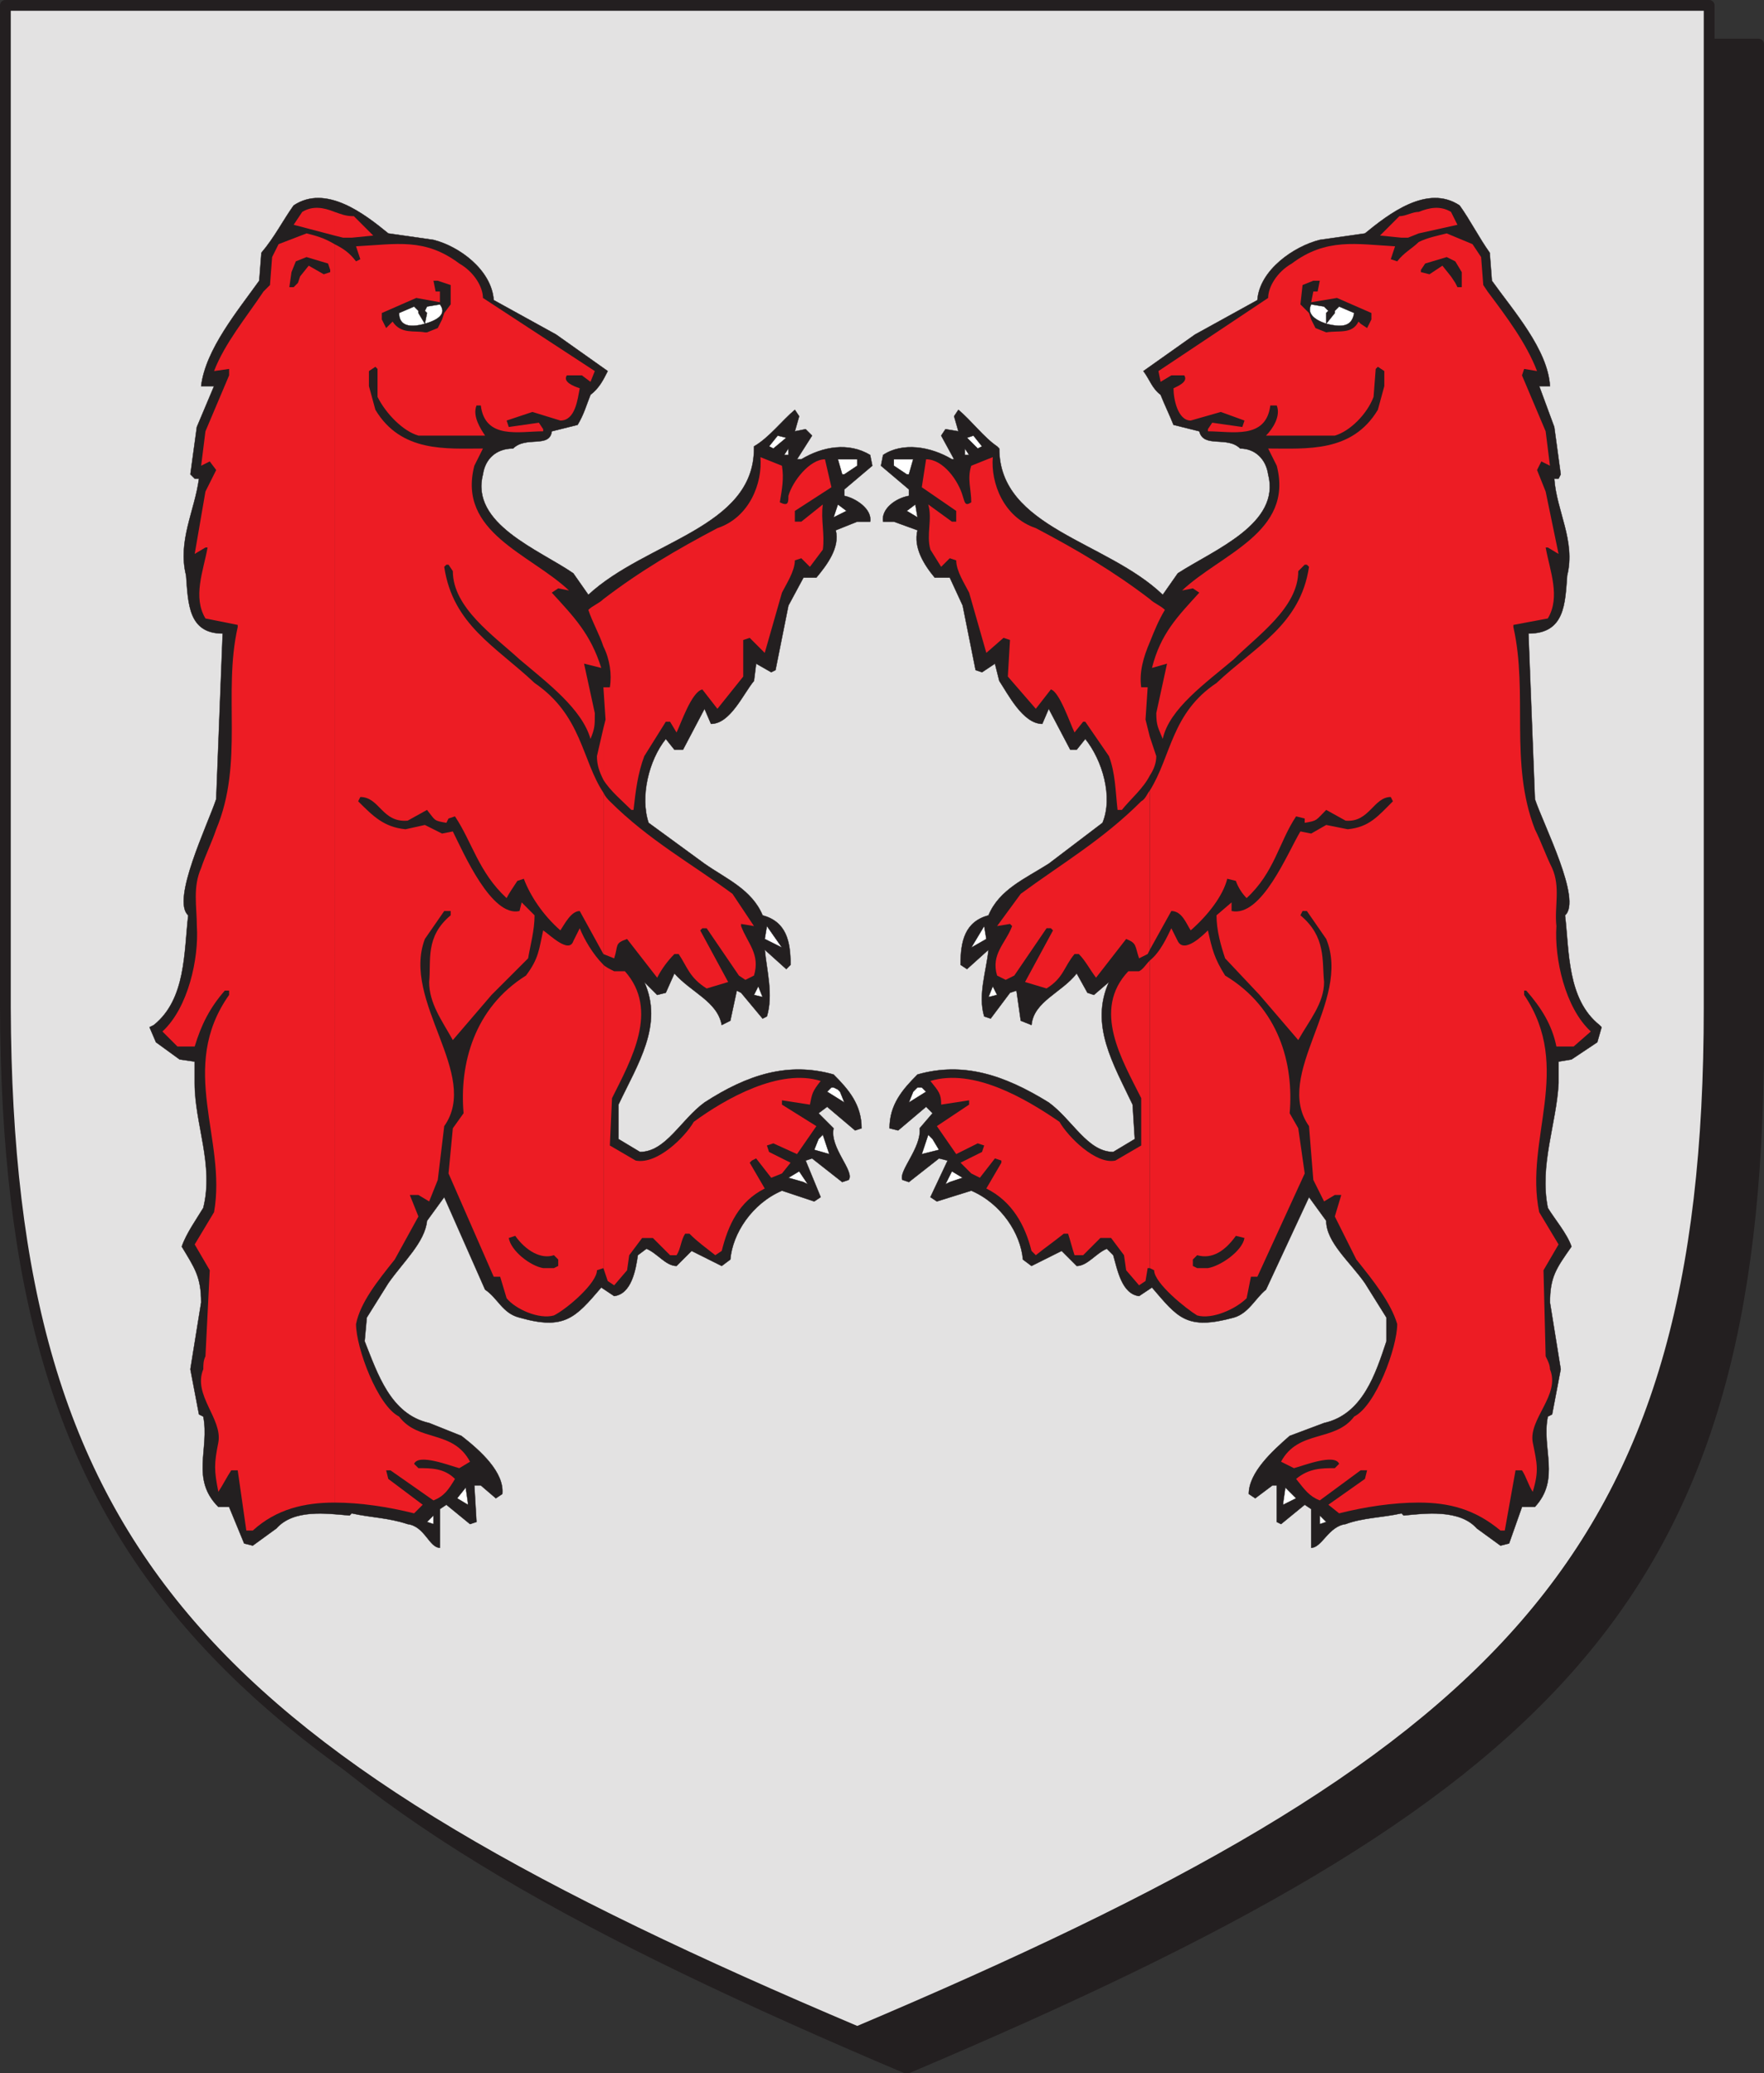 <svg xmlns="http://www.w3.org/2000/svg" width="615" height="722.852"><rect width="100%" height="100%" fill="#333333" stroke="none"/><path fill="#231f20" fill-rule="evenodd" d="M316.125 721.125c225-95.25 296.25-163.5 297-357V15.375h-594v348.75c0 193.5 72 261.75 297 357"/><path fill="none" stroke="#231f20" stroke-linecap="round" stroke-linejoin="round" stroke-miterlimit="10" stroke-width="3.75" d="M316.125 721.125c225-95.25 296.25-163.5 297-357V15.375h-594v348.75c0 193.5 72 261.75 297 357zm0 0"/><path fill="#e3e2e2" fill-rule="evenodd" d="M298.875 708.375c225-95.25 297-164.25 297-357V1.875h-594v349.5c.75 192.75 72 261.75 297 357"/><path fill="none" stroke="#231f20" stroke-linecap="round" stroke-linejoin="round" stroke-miterlimit="10" stroke-width="3.75" d="M298.875 708.375c225-95.25 297-164.25 297-357V1.875h-594v349.5c.75 192.75 72 261.75 297 357zm0 0"/><path fill="#231f20" fill-rule="evenodd" d="M457.125 539.625v-13.5l-2.25-1.5-8.25 6.75-1.5-.75v-12.75h-1.5l-6 4.5-2.25-1.5c0-7.5 8.25-15 14.25-20.25l12-4.5c13.5-3 18-17.25 21.75-28.5v-8.25l-7.5-12c-5.25-7.5-13.5-14.25-13.5-21.75l-6-8.25-15 32.25c-3.75 3-6 8.25-11.25 9.75-16.5 4.5-19.5 0-28.5-10.5l-4.5 3c-6-.75-7.5-9-9-14.25l-2.25-2.25c-3.75 1.5-6.75 6-10.5 6l-5.25-5.25-10.5 5.25-3-2.25c-.75-9-7.5-19.5-18-24l-12 3.75-2.25-1.5 6-12.75-3-.75-10.5 8.25-2.25-.75c-1.5-3 6.75-11.25 6-18l4.5-5.25-2.25-2.25-9.75 8.25-3-.75c0-8.25 4.5-13.5 9.75-18.75 15.75-4.5 30 0 45.75 9.75 8.25 6 13.5 17.25 22.5 17.25l7.5-4.5-.75-12c-6.75-14.25-15-27.75-8.25-42.75l-5.25 4.5-2.25-.75-3.75-6.75c-5.25 6.75-15 9.75-15.75 18l-3.75-1.5-1.5-10.5-2.25.75-6.75 9-2.25-.75c-2.25-7.5.75-15.75 1.5-23.25l-7.5 6.75-2.25-1.5c0-8.25 1.5-15 9.75-17.25 3.75-9 12.75-12.75 21-18l18.75-14.25c3.75-9 0-21.75-6-29.25l-3 3.75h-2.25l-7.5-14.25-2.25 5.25c-6.75 0-12-10.5-15-15l-1.5-6-4.5 3-2.25-.75-4.5-22.5-4.5-9.75h-5.25c-3.75-4.5-7.5-10.5-6-16.5l-8.25-3h-3.75c-.75-4.5 4.5-8.25 9-9v-2.25l-9.75-8.25.75-3.75c6.75-4.5 16.5-3 24 1.5h.75l-4.5-8.25 1.5-2.25 4.5.75-1.5-5.25 1.5-2.25c4.5 3.75 9 9.75 13.5 12.75l.75.75c0 27.75 37.5 32.25 57 51l5.25-7.5c12.75-8.25 36-17.25 31.5-34.5-.75-5.25-4.5-9-9.75-9-4.5-4.5-12.75 0-14.25-6l-9-2.25c-1.5-3.75-3-6.75-4.5-10.5-3-2.25-3.75-5.25-6-8.25l18-12.75 21.75-12c.75-10.5 12.75-18.75 21.75-21l15.75-2.25c8.25-6.75 21.75-17.25 33-9.75 3.75 5.25 6.75 11.25 10.5 16.5l.75 9.75c7.5 10.5 19.5 24 20.25 36.75h-3.75l5.25 14.25 2.25 16.5-.75 1.5h-1.5c.75 11.25 7.5 21.75 4.5 33.75-.75 9.75-.75 20.25-13.5 20.25l2.25 57.75c3 9 16.5 35.25 10.5 40.5 1.5 12.75.75 29.25 12 38.25l.75.75-1.5 5.25-9 6-4.5.75v7.5c-.75 14.25-6.75 28.5-3.75 43.5 2.25 3.75 6.75 9 8.25 13.5-5.25 7.5-7.5 10.5-7.5 19.5l3.75 23.25-3 15.75-1.5.75c-2.25 11.25 4.5 21.75-4.5 31.5h-4.5l-4.5 12.75-3 .75-8.25-6c-6-6.75-18-5.25-25.5-4.5l-.75-.75c-6.75 1.5-13.5 1.5-19.5 3.75-6 .75-8.25 8.25-12 8.25"/><path fill="none" stroke="#231f20" stroke-linecap="round" stroke-linejoin="round" stroke-miterlimit="10" stroke-width=".12" d="M457.125 539.625v-13.5l-2.25-1.5-8.25 6.75-1.5-.75v-12.75h-1.5l-6 4.5-2.25-1.5c0-7.5 8.25-15 14.25-20.25l12-4.5c13.5-3 18-17.25 21.75-28.5v-8.25l-7.5-12c-5.25-7.5-13.5-14.25-13.5-21.75l-6-8.25-15 32.25c-3.75 3-6 8.25-11.25 9.75-16.5 4.5-19.5 0-28.5-10.5l-4.5 3c-6-.75-7.5-9-9-14.25l-2.25-2.25c-3.75 1.5-6.75 6-10.5 6l-5.25-5.25-10.5 5.25-3-2.25c-.75-9-7.5-19.5-18-24l-12 3.75-2.25-1.5 6-12.75-3-.75-10.5 8.25-2.25-.75c-1.5-3 6.75-11.25 6-18l4.5-5.25-2.25-2.25-9.75 8.25-3-.75c0-8.25 4.5-13.5 9.75-18.75 15.75-4.5 30 0 45.75 9.75 8.25 6 13.5 17.25 22.5 17.25l7.5-4.5-.75-12c-6.75-14.25-15-27.75-8.25-42.75l-5.25 4.5-2.25-.75-3.75-6.75c-5.25 6.75-15 9.75-15.75 18l-3.75-1.5-1.5-10.5-2.25.75-6.75 9-2.25-.75c-2.25-7.5.75-15.75 1.5-23.25l-7.5 6.75-2.25-1.5c0-8.25 1.5-15 9.75-17.25 3.75-9 12.75-12.75 21-18l18.75-14.25c3.75-9 0-21.75-6-29.25l-3 3.75h-2.25l-7.5-14.25-2.25 5.25c-6.75 0-12-10.5-15-15l-1.5-6-4.5 3-2.25-.75-4.5-22.5-4.5-9.75h-5.25c-3.75-4.5-7.5-10.5-6-16.5l-8.25-3h-3.75c-.75-4.5 4.5-8.25 9-9v-2.25l-9.75-8.25.75-3.75c6.75-4.5 16.5-3 24 1.5h.75l-4.5-8.25 1.5-2.25 4.5.75-1.5-5.25 1.5-2.25c4.5 3.75 9 9.75 13.5 12.75l.75.75c0 27.75 37.5 32.25 57 51l5.25-7.5c12.75-8.25 36-17.25 31.5-34.5-.75-5.25-4.5-9-9.75-9-4.5-4.5-12.75 0-14.25-6l-9-2.25c-1.5-3.75-3-6.75-4.5-10.5-3-2.25-3.75-5.25-6-8.25l18-12.75 21.75-12c.75-10.5 12.75-18.75 21.75-21l15.75-2.25c8.25-6.75 21.75-17.25 33-9.75 3.75 5.25 6.75 11.25 10.5 16.5l.75 9.75c7.5 10.5 19.5 24 20.25 36.75h-3.75l5.25 14.25 2.25 16.5-.75 1.5h-1.5c.75 11.25 7.5 21.75 4.5 33.75-.75 9.75-.75 20.25-13.5 20.25l2.25 57.75c3 9 16.5 35.25 10.5 40.5 1.5 12.75.75 29.25 12 38.25l.75.75-1.5 5.25-9 6-4.5.75v7.5c-.75 14.25-6.75 28.5-3.75 43.5 2.25 3.75 6.75 9 8.25 13.5-5.25 7.5-7.5 10.5-7.5 19.5l3.75 23.25-3 15.75-1.5.75c-2.25 11.25 4.5 21.75-4.5 31.5h-4.5l-4.5 12.75-3 .75-8.25-6c-6-6.75-18-5.25-25.5-4.5l-.75-.75c-6.75 1.5-13.5 1.5-19.5 3.75-6 .75-8.25 8.25-12 8.25zm0 0"/><path fill="#fff" fill-rule="evenodd" stroke="#231f20" stroke-linecap="round" stroke-linejoin="round" stroke-miterlimit="10" stroke-width=".12" d="M460.125 531.375v-3l2.25 2.25zm0 0"/><path fill="#fff" fill-rule="evenodd" d="M447.375 524.625v-.75l.75-5.25 3.75 3.75-4.5 2.25"/><path fill="none" stroke="#231f20" stroke-linecap="round" stroke-linejoin="round" stroke-miterlimit="10" stroke-width=".12" d="M447.375 524.625v-.75l.75-5.25 3.75 3.75zm0 0"/><path fill="#fff" fill-rule="evenodd" d="m441.375 512.625 2.25-.75-2.25.75"/><path fill="none" stroke="#231f20" stroke-linecap="round" stroke-linejoin="round" stroke-miterlimit="10" stroke-width=".12" d="m441.375 512.625 2.25-.75zm0 0"/><path fill="#ed1c24" fill-rule="evenodd" d="M494.625 84.375v439.5c10.5 0 19.5 2.25 28.5 9.75h1.5l3.75-21h2.25c1.5 2.25 2.25 5.25 3.75 7.5 2.25-7.5 1.5-9.75 0-17.25-1.5-8.25 9.75-16.5 6-25.5 0-1.5-.75-3-1.5-4.5l-.75-30 5.25-9-6.75-11.25c-5.25-25.5 12-50.25-5.25-75.75v-1.5h.75c5.25 6 9 12 10.5 19.5h6l6-5.25c-9-8.25-12.75-25.5-12-36.75-.75-6.75 1.5-13.5-1.5-20.25-2.25-4.5-3.75-9-6-13.5-9-23.25-2.25-47.25-7.5-70.5v-.75l12-2.25c4.5-7.5.75-16.5-.75-24.75h.75l3.75 2.25-4.5-21.75-3-7.5 1.5-3 3 1.5-1.5-12-8.25-19.5.75-2.25 4.5.75c-3.75-9.75-10.5-18.75-17.25-27.75l-1.5-2.25-.75-9.75-3-4.5-9-3.75c-3 .75-6.75 1.5-9.75 3m0-10.5v7.5l13.5-3-2.25-4.5c-3.75-2.25-7.5-1.5-11.25 0m0 7.5v-7.5c-2.25 0-4.5 1.5-6.75 1.5l-6.75 6.75 7.5.75h2.25l3.75-1.5m0 442.5v-439.5c-2.25 2.25-5.25 3.75-7.5 6.75l-2.25-.75 1.5-4.5c-13.5-.75-24-3-36 6-5.25 3-8.25 8.25-8.25 12l-38.25 25.5.75 3.75 3.75-2.25h4.5c1.5 2.25-2.25 3.75-3.75 4.5 0 3.75 1.5 11.25 6 11.25l10.5-3 8.25 3-.75 2.25-10.5-1.5-1.5 2.25v.75c8.25 0 20.25 3 21.75-9h2.25c1.5 3.75-1.5 8.25-3.75 10.5h24c5.25-1.5 11.25-7.5 13.5-13.5l.75-9.75.75-.75 2.25 1.5v5.25l-2.25 8.25c-9 15-24.75 13.5-38.25 13.5l3 6c6 23.25-19.5 30.75-33 43.5l3.75-.75 2.25 1.5c-7.5 8.25-13.5 14.25-16.5 26.25l5.25-1.5-3.75 17.25c0 4.5.75 5.25 2.25 9 2.25-10.5 15-19.5 24.75-27.75 8.25-8.25 22.5-18 22.5-30.75l2.25-2.25h.75l.75.75c-3 20.25-18.75 27.75-32.25 40.5-15.75 10.5-15.75 25.5-23.25 37.5v55.5l7.5-13.5c3.75 0 5.25 4.5 6.75 6.75 6-5.25 11.25-12 12.75-18l3 .75c.75 2.25 2.25 4.5 3.75 6 9.75-9 11.25-19.5 17.25-28.5l3 .75v1.5c4.5-.75 3.75-.75 7.5-4.5l6.75 3.75c8.25.75 9.75-8.25 15.75-8.25l.75 1.5c-5.25 5.25-8.25 9-15.75 9.75l-7.5-1.5-5.25 3-3.75-.75c-4.5 7.5-13.5 30-24 27.75v-3l-5.25 4.5c0 5.25 1.5 10.5 3 15l12 12.75 13.5 15.75c3.75-6.75 9-12.75 9-20.25-.75-7.5.75-15.75-8.25-23.25l.75-1.5h1.5l6.75 9.75c9 21.75-18.75 47.25-6 65.25l1.5 18.75 3.75 7.5 3.75-2.25h2.25l-2.25 7.5 7.5 15c6 7.5 12 15 14.25 22.5 0 8.25-7.5 28.5-15 32.25-6.75 9-19.5 4.5-25.5 15.75l4.5 2.25c3-.75 14.25-5.25 15.75-1.5l-1.5 1.5c-4.5 0-9 0-13.5 3.75 3 3.75 4.5 6 8.25 7.5l14.25-10.5h2.25l-.75 3-12.75 9 3.75 3c9-2.25 18.75-3.75 27.75-3.75"/><path fill="#ed1c24" fill-rule="evenodd" d="M400.875 334.875v107.25l1.5.75c0 4.5 11.25 13.5 15 15.75 5.25 1.5 13.5-2.25 17.25-6l1.5-7.5h2.25l16.5-36-2.25-15.75-3-5.25c1.5-17.25-3.75-36.75-22.5-48-3.75-6-4.5-9-6-15.75-1.5 1.5-8.25 8.25-10.5 3.75l-2.25-4.5c-1.5 3-3.75 8.25-7.5 11.25m0-78v13.5c1.5-2.25 2.25-4.5 2.25-6.75l-2.25-6.75m0-48v15c1.5-3.75 3-7.5 5.25-11.25-1.5-1.5-3.75-2.25-5.25-3.75m0 15v-15c-12.75-9.75-25.5-17.25-39.75-24.75-11.25-3.75-15.75-15.75-15-24.75l-7.5 3c-1.5 4.5 0 8.25 0 12.75-2.25 1.5-2.25 0-3-2.25-1.5-5.25-6.75-12.75-12.75-12.75l-1.5 9.75 12 8.25v3.75h-1.5l-8.25-6c1.5 5.25-.75 10.5.75 15.75l3.75 6 3-3 2.25.75c0 3.75 3 8.25 4.5 11.25l6 21 6-5.25 2.25.75-.75 12.75 9.75 11.25 5.25-6.75c3 .75 6.75 12 8.25 15l3-3.75h.75l8.25 12c2.25 6 2.25 12 3 18.75h1.5c3-3.75 7.5-7.5 9.75-12v-13.5l-1.5-6 .75-11.25h-2.25c-.75-5.25.75-10.5 3-15.75m0 107.25v-55.5c-.75.75-1.5 3-3 3.75-13.5 13.5-27.75 21.75-42 32.25l-8.25 11.25 4.5-.75.75.75c-2.25 6-7.5 9.75-5.25 17.25l3 1.5 3-1.5 11.25-16.5h1.5l.75.75-9.75 18 7.5 2.25c6-3.75 6-7.5 9.75-12h1.5c2.25 2.25 3.75 5.25 6 8.25l10.5-13.5c3.75 1.5 3 2.25 4.5 6.75l3-1.5.75-1.5"/><path fill="#ed1c24" fill-rule="evenodd" d="M400.875 442.125v-107.25c-1.5 1.5-2.25 3-3.75 3.75h-3.75c-12.75 13.5-2.25 30.75 4.5 44.25v16.5l-9 5.25c-6.75 1.5-16.5-8.25-19.5-13.5-12-8.25-30-18.75-45-14.25 3 3.75 3.75 4.5 3.75 8.25l9.75-1.5v1.5l-11.25 7.5 6.75 9.75 7.5-3.75 2.25.75-.75 2.25-7.5 3.75 3.75 3.75 3 1.5 5.25-6.75 2.25.75v.75l-5.25 9c9 4.5 13.5 12.75 15.75 21.75l1.5 1.5c3.75-3 6-4.5 9.75-7.5h1.5c.75 2.25 1.5 5.25 2.25 7.5h3l6-6h3.75l4.5 6 .75 5.25 4.5 5.25 2.25-1.5.75-4.5h.75"/><path fill="#231f20" fill-rule="evenodd" d="m417.375 442.125-1.5-.75v-2.25l1.5-1.5c5.25 1.5 9.75-1.5 13.5-6.75l3 .75c-.75 4.5-8.25 9.75-12.75 10.5h-3.75m90.75-342-.75-1.5-1.5-2.25-3-3.75-4.5 3-3-.75v-.75l1.5-2.25 7.5-2.25 3 1.5 2.25 3.75v5.25h-1.5m-45.75 15.75-3.75-1.5-1.5-3-.75-2.25-3-3 .75-6.75 3.75-1.5h2.25l-.75 3.75h-1.5l-.75 3.75 9-1.5 12 5.25v2.25l-1.5 3-2.25-1.5-.75-.75c-2.25 4.5-6.75 3-11.25 3.75"/><path fill="#fff" fill-rule="evenodd" d="m329.625 412.875 2.25-4.5 3.75 2.25-4.5 1.5-1.5.75"/><path fill="none" stroke="#231f20" stroke-linecap="round" stroke-linejoin="round" stroke-miterlimit="10" stroke-width=".12" d="m329.625 412.875 2.25-4.5 3.75 2.25-4.5 1.5zm0 0"/><path fill="#fff" fill-rule="evenodd" d="m321.375 402.375 2.25-6.75 1.5 1.5 2.25 3.75-6 1.5"/><path fill="none" stroke="#231f20" stroke-linecap="round" stroke-linejoin="round" stroke-miterlimit="10" stroke-width=".12" d="m321.375 402.375 2.25-6.75 1.5 1.5 2.25 3.75zm0 0"/><path fill="#fff" fill-rule="evenodd" d="m316.875 384.375 1.5-3.75 1.5-1.5h1.5l1.5 1.5-6 3.75"/><path fill="none" stroke="#231f20" stroke-linecap="round" stroke-linejoin="round" stroke-miterlimit="10" stroke-width=".12" d="m316.875 384.375 1.5-3.75 1.5-1.5h1.5l1.5 1.5zm0 0"/><path fill="#fff" fill-rule="evenodd" d="m358.125 349.125-.75-.75.75.75"/><path fill="none" stroke="#231f20" stroke-linecap="round" stroke-linejoin="round" stroke-miterlimit="10" stroke-width=".12" d="m358.125 349.125-.75-.75zm0 0"/><path fill="#fff" fill-rule="evenodd" stroke="#231f20" stroke-linecap="round" stroke-linejoin="round" stroke-miterlimit="10" stroke-width=".12" d="m344.625 347.625 1.5-3.75 1.5 3zm-6-17.25 4.5-7.5.75 4.5zm-18.75-150-3.75-2.25 3-2.25zm0 0"/><path fill="#fff" fill-rule="evenodd" d="m316.125 165.375-4.5-3v-2.25h6.75l-1.5 5.25h-.75"/><path fill="none" stroke="#231f20" stroke-linecap="round" stroke-linejoin="round" stroke-miterlimit="10" stroke-width=".12" d="m316.125 165.375-4.5-3v-2.25h6.75l-1.5 5.25zm0 0"/><path fill="#fff" fill-rule="evenodd" stroke="#231f20" stroke-linecap="round" stroke-linejoin="round" stroke-miterlimit="10" stroke-width=".12" d="M336.375 158.625v-2.25l1.5 2.25zm0 0"/><path fill="#fff" fill-rule="evenodd" d="m340.875 156.375-3.75-3.75 2.25-.75 3 3.75-1.5.75"/><path fill="none" stroke="#231f20" stroke-linecap="round" stroke-linejoin="round" stroke-miterlimit="10" stroke-width=".12" d="m340.875 156.375-3.75-3.75 2.25-.75 3 3.75zm0 0"/><path fill="#fff" fill-rule="evenodd" d="m462.375 112.875 3-3.75v-.75l1.5-1.5 5.25 2.25c-.75 4.5-3.75 5.25-9.75 3.75"/><path fill="none" stroke="#231f20" stroke-linecap="round" stroke-linejoin="round" stroke-miterlimit="10" stroke-width=".12" d="m462.375 112.875 3-3.75v-.75l1.5-1.5 5.25 2.25c-.75 4.5-3.75 5.25-9.75 3.75zm0 0"/><path fill="#fff" fill-rule="evenodd" d="M462.375 112.875v-3.75l.75-.75-1.5-1.5-4.5-.75c-1.5 3 .75 5.25 5.25 6.75"/><path fill="none" stroke="#231f20" stroke-linecap="round" stroke-linejoin="round" stroke-miterlimit="10" stroke-width=".12" d="M462.375 112.875v-3.75l.75-.75-1.5-1.5-4.5-.75c-1.5 3 .75 5.25 5.25 6.75zm0 0"/><path fill="#231f20" fill-rule="evenodd" d="M153.375 539.625v-13.5l2.25-1.5 8.25 6.75 2.25-.75-.75-12.75h2.25l5.25 4.5 2.25-1.5c.75-7.5-7.5-15-14.25-20.25l-11.25-4.5c-13.5-3-18-17.25-22.5-28.5l.75-8.25 7.5-12c5.25-7.5 12.75-14.25 13.5-21.75l6-8.25 14.25 32.25c4.5 3 6 8.25 12 9.75 15.75 4.5 19.5 0 28.5-10.5l4.5 3c6-.75 7.5-9 8.25-14.25l3-2.25c3.75 1.5 6.75 6 10.5 6l5.25-5.25 10.5 5.25 3-2.25c.75-9 7.5-19.5 18-24l11.25 3.75 2.25-1.5-5.25-12.75 2.25-.75 10.5 8.25 2.25-.75c2.25-3-6.75-11.25-5.25-18l-5.25-5.25 3-2.25 9.75 8.25 2.25-.75c0-8.25-4.5-13.5-9.75-18.75-15.75-4.5-30 0-45 9.75-8.25 6-13.5 17.25-22.5 17.25l-7.5-4.5v-12c6.75-14.25 15.75-27.75 9-42.75l4.5 4.5 3-.75 3-6.75c6 6.75 15 9.75 16.5 18l3-1.5 2.25-10.5 1.5.75 7.5 9 1.5-.75c2.25-7.5 0-15.75-.75-23.25l7.5 6.75 1.5-1.5c0-8.25-1.5-15-9.75-17.25-3.75-9-12.75-12.75-20.25-18l-19.5-14.25c-3-9 0-21.75 6-29.25l3 3.75h3l7.5-14.25 2.25 5.25c6.75 0 11.25-10.5 15-15l.75-6 5.25 3 1.5-.75 4.5-22.5 5.25-9.75h4.5c3.75-4.5 8.25-10.5 6.75-16.5l7.5-3h4.5c.75-4.5-5.25-8.25-9-9v-2.25l9.75-8.25-.75-3.75c-7.5-4.5-16.5-3-24 1.5h-1.5l5.25-8.25-2.25-2.25-3.75.75 1.5-5.25-1.5-2.25c-4.5 3.75-9 9.75-14.25 12.75v.75c0 27.75-37.5 32.25-57.75 51l-5.25-7.5c-12-8.25-36-17.25-31.5-34.5.75-5.25 4.5-9 10.5-9 4.5-4.5 12.75 0 13.5-6l9-2.25c2.25-3.75 3-6.75 4.5-10.5 3-2.25 4.5-5.25 6-8.25l-18-12.75-21.75-12c-.75-10.5-12-18.75-21-21l-15.75-2.25c-8.25-6.75-21.75-17.25-33-9.75-3.75 5.25-6.75 11.25-11.25 16.5l-.75 9.75c-7.5 10.5-18.75 24-20.25 36.75h4.5l-6 14.25-2.25 16.5 1.5 1.5h1.5c-1.5 11.25-7.5 21.75-4.5 33.75.75 9.75.75 20.25 12.75 20.25l-2.25 57.75c-3 9-15.75 35.25-9.75 40.5-1.5 12.75-.75 29.25-12 38.25l-1.5.75 2.25 5.25 8.25 6 5.25.75v7.5c0 14.25 6.75 28.5 3 43.5-2.25 3.75-6 9-7.5 13.5 4.5 7.5 6.75 10.5 6.75 19.5l-3.75 23.25 3 15.75 1.5.75c2.25 11.25-4.5 21.75 5.25 31.5h3.75l5.25 12.75 3 .75 8.25-6c6-6.75 17.25-5.25 25.5-4.5l.75-.75c6.75 1.5 12.75 1.5 19.5 3.75 6 .75 7.5 8.25 11.25 8.25"/><path fill="none" stroke="#231f20" stroke-linecap="round" stroke-linejoin="round" stroke-miterlimit="10" stroke-width=".12" d="M153.375 539.625v-13.5l2.25-1.5 8.25 6.75 2.25-.75-.75-12.75h2.25l5.25 4.5 2.25-1.5c.75-7.5-7.5-15-14.25-20.25l-11.25-4.5c-13.5-3-18-17.25-22.5-28.5l.75-8.25 7.5-12c5.25-7.5 12.75-14.25 13.5-21.75l6-8.25 14.25 32.25c4.5 3 6 8.25 12 9.75 15.75 4.5 19.5 0 28.5-10.5l4.5 3c6-.75 7.5-9 8.25-14.25l3-2.25c3.75 1.5 6.75 6 10.5 6l5.25-5.25 10.5 5.25 3-2.25c.75-9 7.5-19.5 18-24l11.25 3.75 2.25-1.5-5.25-12.75 2.25-.75 10.5 8.25 2.25-.75c2.25-3-6.75-11.25-5.25-18l-5.25-5.25 3-2.25 9.75 8.25 2.25-.75c0-8.25-4.5-13.5-9.75-18.75-15.75-4.5-30 0-45 9.75-8.25 6-13.5 17.25-22.5 17.25l-7.5-4.5v-12c6.75-14.25 15.75-27.75 9-42.75l4.5 4.5 3-.75 3-6.75c6 6.75 15 9.75 16.5 18l3-1.5 2.25-10.5 1.5.75 7.5 9 1.5-.75c2.25-7.5 0-15.75-.75-23.25l7.5 6.75 1.5-1.5c0-8.25-1.5-15-9.75-17.25-3.75-9-12.75-12.75-20.25-18l-19.5-14.25c-3-9 0-21.75 6-29.25l3 3.75h3l7.5-14.25 2.25 5.25c6.75 0 11.25-10.5 15-15l.75-6 5.25 3 1.5-.75 4.5-22.5 5.25-9.75h4.5c3.75-4.5 8.25-10.5 6.75-16.5l7.5-3h4.5c.75-4.5-5.25-8.25-9-9v-2.25l9.75-8.25-.75-3.75c-7.5-4.5-16.5-3-24 1.5h-1.5l5.25-8.25-2.25-2.25-3.75.75 1.5-5.25-1.5-2.25c-4.5 3.75-9 9.75-14.25 12.75v.75c0 27.75-37.5 32.25-57.75 51l-5.25-7.5c-12-8.25-36-17.25-31.5-34.5.75-5.25 4.5-9 10.5-9 4.5-4.5 12.75 0 13.5-6l9-2.25c2.25-3.75 3-6.75 4.5-10.5 3-2.25 4.5-5.25 6-8.25l-18-12.75-21.75-12c-.75-10.5-12-18.75-21-21l-15.75-2.25c-8.25-6.75-21.75-17.25-33-9.75-3.75 5.25-6.75 11.25-11.25 16.5l-.75 9.75c-7.5 10.5-18.75 24-20.25 36.75h4.5l-6 14.25-2.25 16.5 1.5 1.5h1.5c-1.5 11.25-7.5 21.75-4.5 33.75.75 9.75.75 20.25 12.75 20.25l-2.25 57.75c-3 9-15.75 35.25-9.75 40.5-1.5 12.75-.75 29.25-12 38.25l-1.5.75 2.25 5.25 8.25 6 5.25.75v7.5c0 14.25 6.75 28.5 3 43.5-2.25 3.75-6 9-7.5 13.5 4.5 7.5 6.75 10.5 6.75 19.5l-3.75 23.25 3 15.75 1.5.75c2.25 11.25-4.5 21.75 5.25 31.5h3.75l5.25 12.75 3 .75 8.25-6c6-6.75 17.25-5.25 25.5-4.5l.75-.75c6.75 1.5 12.75 1.5 19.5 3.75 6 .75 7.5 8.25 11.25 8.25zm0 0"/><path fill="#fff" fill-rule="evenodd" stroke="#231f20" stroke-linecap="round" stroke-linejoin="round" stroke-miterlimit="10" stroke-width=".12" d="M151.125 531.375v-3l-2.25 2.25zm0 0"/><path fill="#fff" fill-rule="evenodd" d="M163.125 524.625v-.75l-.75-5.25-3 3.75 3.75 2.25"/><path fill="none" stroke="#231f20" stroke-linecap="round" stroke-linejoin="round" stroke-miterlimit="10" stroke-width=".12" d="M163.125 524.625v-.75l-.75-5.25-3 3.75zm0 0"/><path fill="#fff" fill-rule="evenodd" d="m169.125 512.625-1.5-.75 1.5.75"/><path fill="none" stroke="#231f20" stroke-linecap="round" stroke-linejoin="round" stroke-miterlimit="10" stroke-width=".12" d="m169.125 512.625-1.5-.75zm0 0"/><path fill="#ed1c24" fill-rule="evenodd" d="M210.375 336.375v105.75l1.5 4.5 2.25 1.5 4.5-5.25.75-5.25 4.5-6h3.75l6 6h2.25c1.5-2.25 1.5-5.25 3-7.5h1.5c3 3 5.25 4.5 9 7.5l2.25-1.5c2.25-9 6-17.25 15-21.75l-5.25-9 .75-.75 1.5-.75 5.25 6.75 3.75-1.5 3-3.75-7.5-3.75-.75-2.25 2.25-.75 8.25 3.75 6.75-9.75-12-7.5v-1.5l9.75 1.5c.75-3.75.75-4.5 3.75-8.25-14.25-4.5-33 6-44.25 14.25-3 5.25-12.75 15-20.25 13.5l-9-5.25.75-16.5c6.75-13.5 16.5-30.75 4.5-44.25h-3.75c-1.5-.75-3-1.5-3.75-2.25m0-60v56.25l3.75 1.5c1.5-4.5 0-5.25 4.5-6.75l10.5 13.5c1.5-3 3.75-6 6-8.25h1.5c3 4.5 3.75 8.25 9.75 12l7.5-2.25-9.75-18 .75-.75h1.5l11.25 16.5 2.25 1.5 3-1.5c2.25-7.5-2.25-11.25-4.5-17.25v-.75l4.5.75-7.5-11.25c-14.25-10.5-29.25-18.75-42.75-32.25-.75-.75-1.5-1.5-2.25-3m0-22.5v18c2.25 3.75 6.75 7.5 9.75 10.5h.75c.75-6.75 1.5-12.75 3.75-18.75l7.5-12h1.5l2.25 3.75c1.5-3 5.25-14.25 9-15l5.25 6.75 9-11.25v-12.75l2.25-.75 5.25 5.25 6-21c1.5-3 4.5-7.5 4.5-11.25l2.25-.75 3 3 4.5-6c.75-5.25-.75-10.5 0-15.75l-7.5 6h-2.25v-3.75l12.75-8.25-2.25-9.75c-5.25 0-11.25 7.5-12.75 12.75 0 2.25 0 3.75-3 2.25.75-4.5 1.5-8.25.75-12.75l-7.5-3c.75 9-3.75 21-15 24.75-14.25 7.5-27 15-39.75 24.75v16.5c2.25 4.5 3 9.75 2.25 14.25h-2.25l.75 11.25-.75 3m0-28.5v-16.5c-1.5 1.5-3.75 2.25-5.25 3.75 1.5 4.5 3.75 8.25 5.25 12.75m0 46.5v-18l-2.25 9.75c0 3 .75 5.25 2.25 8.25"/><path fill="#ed1c24" fill-rule="evenodd" d="M210.375 332.625v-56.25c-7.5-11.25-7.5-27-24-38.25-13.5-12.75-28.5-20.25-31.5-40.5l.75-.75h.75l1.5 2.25c0 12.75 14.25 22.5 23.25 30.75 9.75 8.25 21.75 17.25 24.75 27.75 1.5-3.75 1.5-4.5 1.5-9l-3.75-17.25 6 1.5c-3.75-12-9.75-18-17.25-26.25l2.25-1.5 3.75.75c-13.5-12.75-39-20.25-33-43.5l3-6c-12.75 0-28.5 1.5-37.5-13.5l-2.25-8.25v-5.25l2.25-1.5.75.75v9.75c3 6 9 12 14.25 13.5h23.25c-1.5-2.25-4.5-6.75-3-10.5h1.5c1.5 12 13.5 9 21.75 9v-.75l-1.5-2.25-10.5 1.5-.75-2.25 9-3 9.75 3c5.25 0 6-7.5 6.75-11.25-2.25-.75-6-2.25-4.5-4.5h5.25l3 2.25 1.5-3.75-39-25.5c0-3.75-3-9-8.25-12-12-9-21.75-6.75-36-6l1.5 4.5-1.5.75c-2.25-3-4.5-4.5-7.5-6v438.75c9 0 18.75 1.5 27.75 3.75l3-3-12-9-.75-3h1.5l15 10.5c3.75-1.5 5.25-3.75 7.5-7.5-3.75-3.75-8.25-3.75-12.75-3.75l-1.5-1.5c1.5-3.75 12.75.75 15.75 1.5l3.75-2.25c-6-11.25-18-6.75-24.75-15.75-7.5-3.75-15-24-15-32.25 1.5-7.5 7.5-15 13.5-22.5l8.25-15-3-7.5h3l3.75 2.25 3-7.5 2.25-18.75c12.75-18-15-43.5-6.75-65.25l6.75-9.75h2.25v1.5c-9 7.5-6.75 15.75-7.5 23.25 0 7.5 4.5 13.5 8.25 20.25l13.5-15.75 12.75-12.75c.75-4.5 2.25-9.75 2.25-15l-4.5-4.5-.75 3c-9.75 2.25-19.5-20.25-23.25-27.75l-3.75.75-6-3-6.75 1.5c-7.5-.75-11.25-4.5-16.5-9.75l.75-1.5c6.75 0 7.5 9 16.5 8.25l6.75-3.75c3 3.75 2.25 3.75 6.75 4.5l.75-1.5 2.25-.75c6 9 8.25 19.5 18 28.5.75-1.5 2.25-3.75 3.75-6l2.25-.75c2.25 6 6.75 12.75 12.75 18 1.5-2.25 3.75-6.75 6.75-6.75l8.25 15"/><path fill="#ed1c24" fill-rule="evenodd" d="M210.375 442.125v-105.75c-3.75-3.75-6.75-9-8.25-12.75l-2.25 4.5c-1.5 4.5-8.25-2.25-10.5-3.75-1.5 6.75-1.5 9.75-6 15.75-18 11.25-23.25 30.75-21.75 48l-3.75 5.25-1.5 15.75 15.75 36h2.25l2.25 7.5c3 3.75 11.25 7.5 16.5 6 4.5-2.25 15-11.25 15-15.75l2.25-.75m-93.75-368.25v8.25l3 .75h3l7.5-.75-6.75-6.75c-3 0-4.5-.75-6.75-1.5m0 8.25v-8.25c-3.75-1.5-7.5-2.25-11.25 0l-3 4.5 14.25 3.75m0 441.75V85.125c-3.75-2.25-6.75-3-9.75-3.75l-9.75 3.75-2.25 4.5-.75 9.75-2.25 2.25c-6 9-13.5 18-17.25 27.75l5.25-.75v2.25l-8.25 19.5-1.5 12 3-1.5 2.25 3-3.75 7.5-3.75 21.75 3.75-2.25h.75c-1.5 8.25-5.25 17.25-.75 24.75l11.25 2.25v.75c-5.25 23.25 2.25 47.25-7.5 70.5-1.5 4.5-3.75 9-5.25 13.5-3 6.75-1.5 13.5-1.5 20.25.75 11.25-3 28.5-12 36.75l5.25 5.25h6c2.25-7.5 5.25-13.5 10.5-19.5h1.5v1.5c-18 25.5-.75 50.25-5.25 75.75l-6.75 11.25 5.25 9-1.5 30c-.75 1.5-.75 3-.75 4.5-3.75 9 6.75 17.25 5.25 25.5-1.5 7.5-1.5 9.75 0 17.25 1.5-2.25 3-5.25 4.5-7.5h2.25l3 21h2.25c8.25-7.5 18-9.75 28.5-9.75"/><path fill="#231f20" fill-rule="evenodd" d="m193.125 442.125 1.5-.75v-2.25l-1.5-1.5c-4.5 1.5-9.75-1.5-13.5-6.75l-2.25.75c.75 4.5 7.5 9.75 12 10.5h3.75m-90.75-342 1.5-1.5.75-2.25 3-3.75 5.25 3 2.25-.75v-.75l-.75-2.25-7.5-2.25-3.75 1.5-1.5 3.75-.75 5.25h1.5m46.5 15.75 3.75-1.5 1.5-3 .75-2.25 2.25-3v-6.75l-4.5-1.5h-1.5l.75 3.75h1.5v3.75l-8.25-1.5-12 5.25v2.25l1.5 3 2.25-2.25c3 4.5 7.5 3 11.25 3.75h.75"/><path fill="#fff" fill-rule="evenodd" d="m281.625 412.875-3-4.5-3.75 2.25 5.25 1.5 1.5.75"/><path fill="none" stroke="#231f20" stroke-linecap="round" stroke-linejoin="round" stroke-miterlimit="10" stroke-width=".12" d="m281.625 412.875-3-4.5-3.75 2.25 5.25 1.5zm0 0"/><path fill="#fff" fill-rule="evenodd" d="m289.125 402.375-2.25-6.75-1.5 1.5-1.5 3.75 5.25 1.5"/><path fill="none" stroke="#231f20" stroke-linecap="round" stroke-linejoin="round" stroke-miterlimit="10" stroke-width=".12" d="m289.125 402.375-2.25-6.75-1.5 1.5-1.5 3.75zm0 0"/><path fill="#fff" fill-rule="evenodd" d="m294.375 384.375-1.5-3.75-.75-.75-1.5-.75h-.75l-1.5 1.5 6 3.75"/><path fill="none" stroke="#231f20" stroke-linecap="round" stroke-linejoin="round" stroke-miterlimit="10" stroke-width=".12" d="m294.375 384.375-1.5-3.75-.75-.75-1.5-.75h-.75l-1.5 1.5zm-41.25-35.25v-.75zm0 0"/><path fill="#fff" fill-rule="evenodd" stroke="#231f20" stroke-linecap="round" stroke-linejoin="round" stroke-miterlimit="10" stroke-width=".12" d="m265.875 347.625-1.5-3.75-1.5 3zm6.75-17.25-5.25-7.5-.75 4.5zm18-150 4.5-2.25-3-2.25zm0 0"/><path fill="#fff" fill-rule="evenodd" d="m294.375 165.375 4.5-3v-2.25h-6.75l1.5 5.25h.75"/><path fill="none" stroke="#231f20" stroke-linecap="round" stroke-linejoin="round" stroke-miterlimit="10" stroke-width=".12" d="m294.375 165.375 4.5-3v-2.25h-6.75l1.5 5.25zm0 0"/><path fill="#fff" fill-rule="evenodd" stroke="#231f20" stroke-linecap="round" stroke-linejoin="round" stroke-miterlimit="10" stroke-width=".12" d="M274.875 158.625v-2.25l-1.5 2.25zm0 0"/><path fill="#fff" fill-rule="evenodd" d="m269.625 156.375 4.5-3.75-3-.75-3 3.75 1.5.75"/><path fill="none" stroke="#231f20" stroke-linecap="round" stroke-linejoin="round" stroke-miterlimit="10" stroke-width=".12" d="m269.625 156.375 4.5-3.75-3-.75-3 3.75zm0 0"/><path fill="#fff" fill-rule="evenodd" d="m148.125 112.875-2.25-3.75v-.75l-1.5-1.5-5.25 2.25c0 4.5 3.75 5.25 9 3.75"/><path fill="none" stroke="#231f20" stroke-linecap="round" stroke-linejoin="round" stroke-miterlimit="10" stroke-width=".12" d="m148.125 112.875-2.25-3.75v-.75l-1.5-1.5-5.25 2.25c0 4.5 3.75 5.25 9 3.75zm0 0"/><path fill="#fff" fill-rule="evenodd" d="m148.125 112.875.75-3.75-.75-.75.75-1.5 4.5-.75c2.25 3 0 5.25-5.25 6.75"/><path fill="none" stroke="#231f20" stroke-linecap="round" stroke-linejoin="round" stroke-miterlimit="10" stroke-width=".12" d="m148.125 112.875.75-3.75-.75-.75.75-1.5 4.5-.75c2.25 3 0 5.25-5.25 6.75zm0 0"/></svg>
